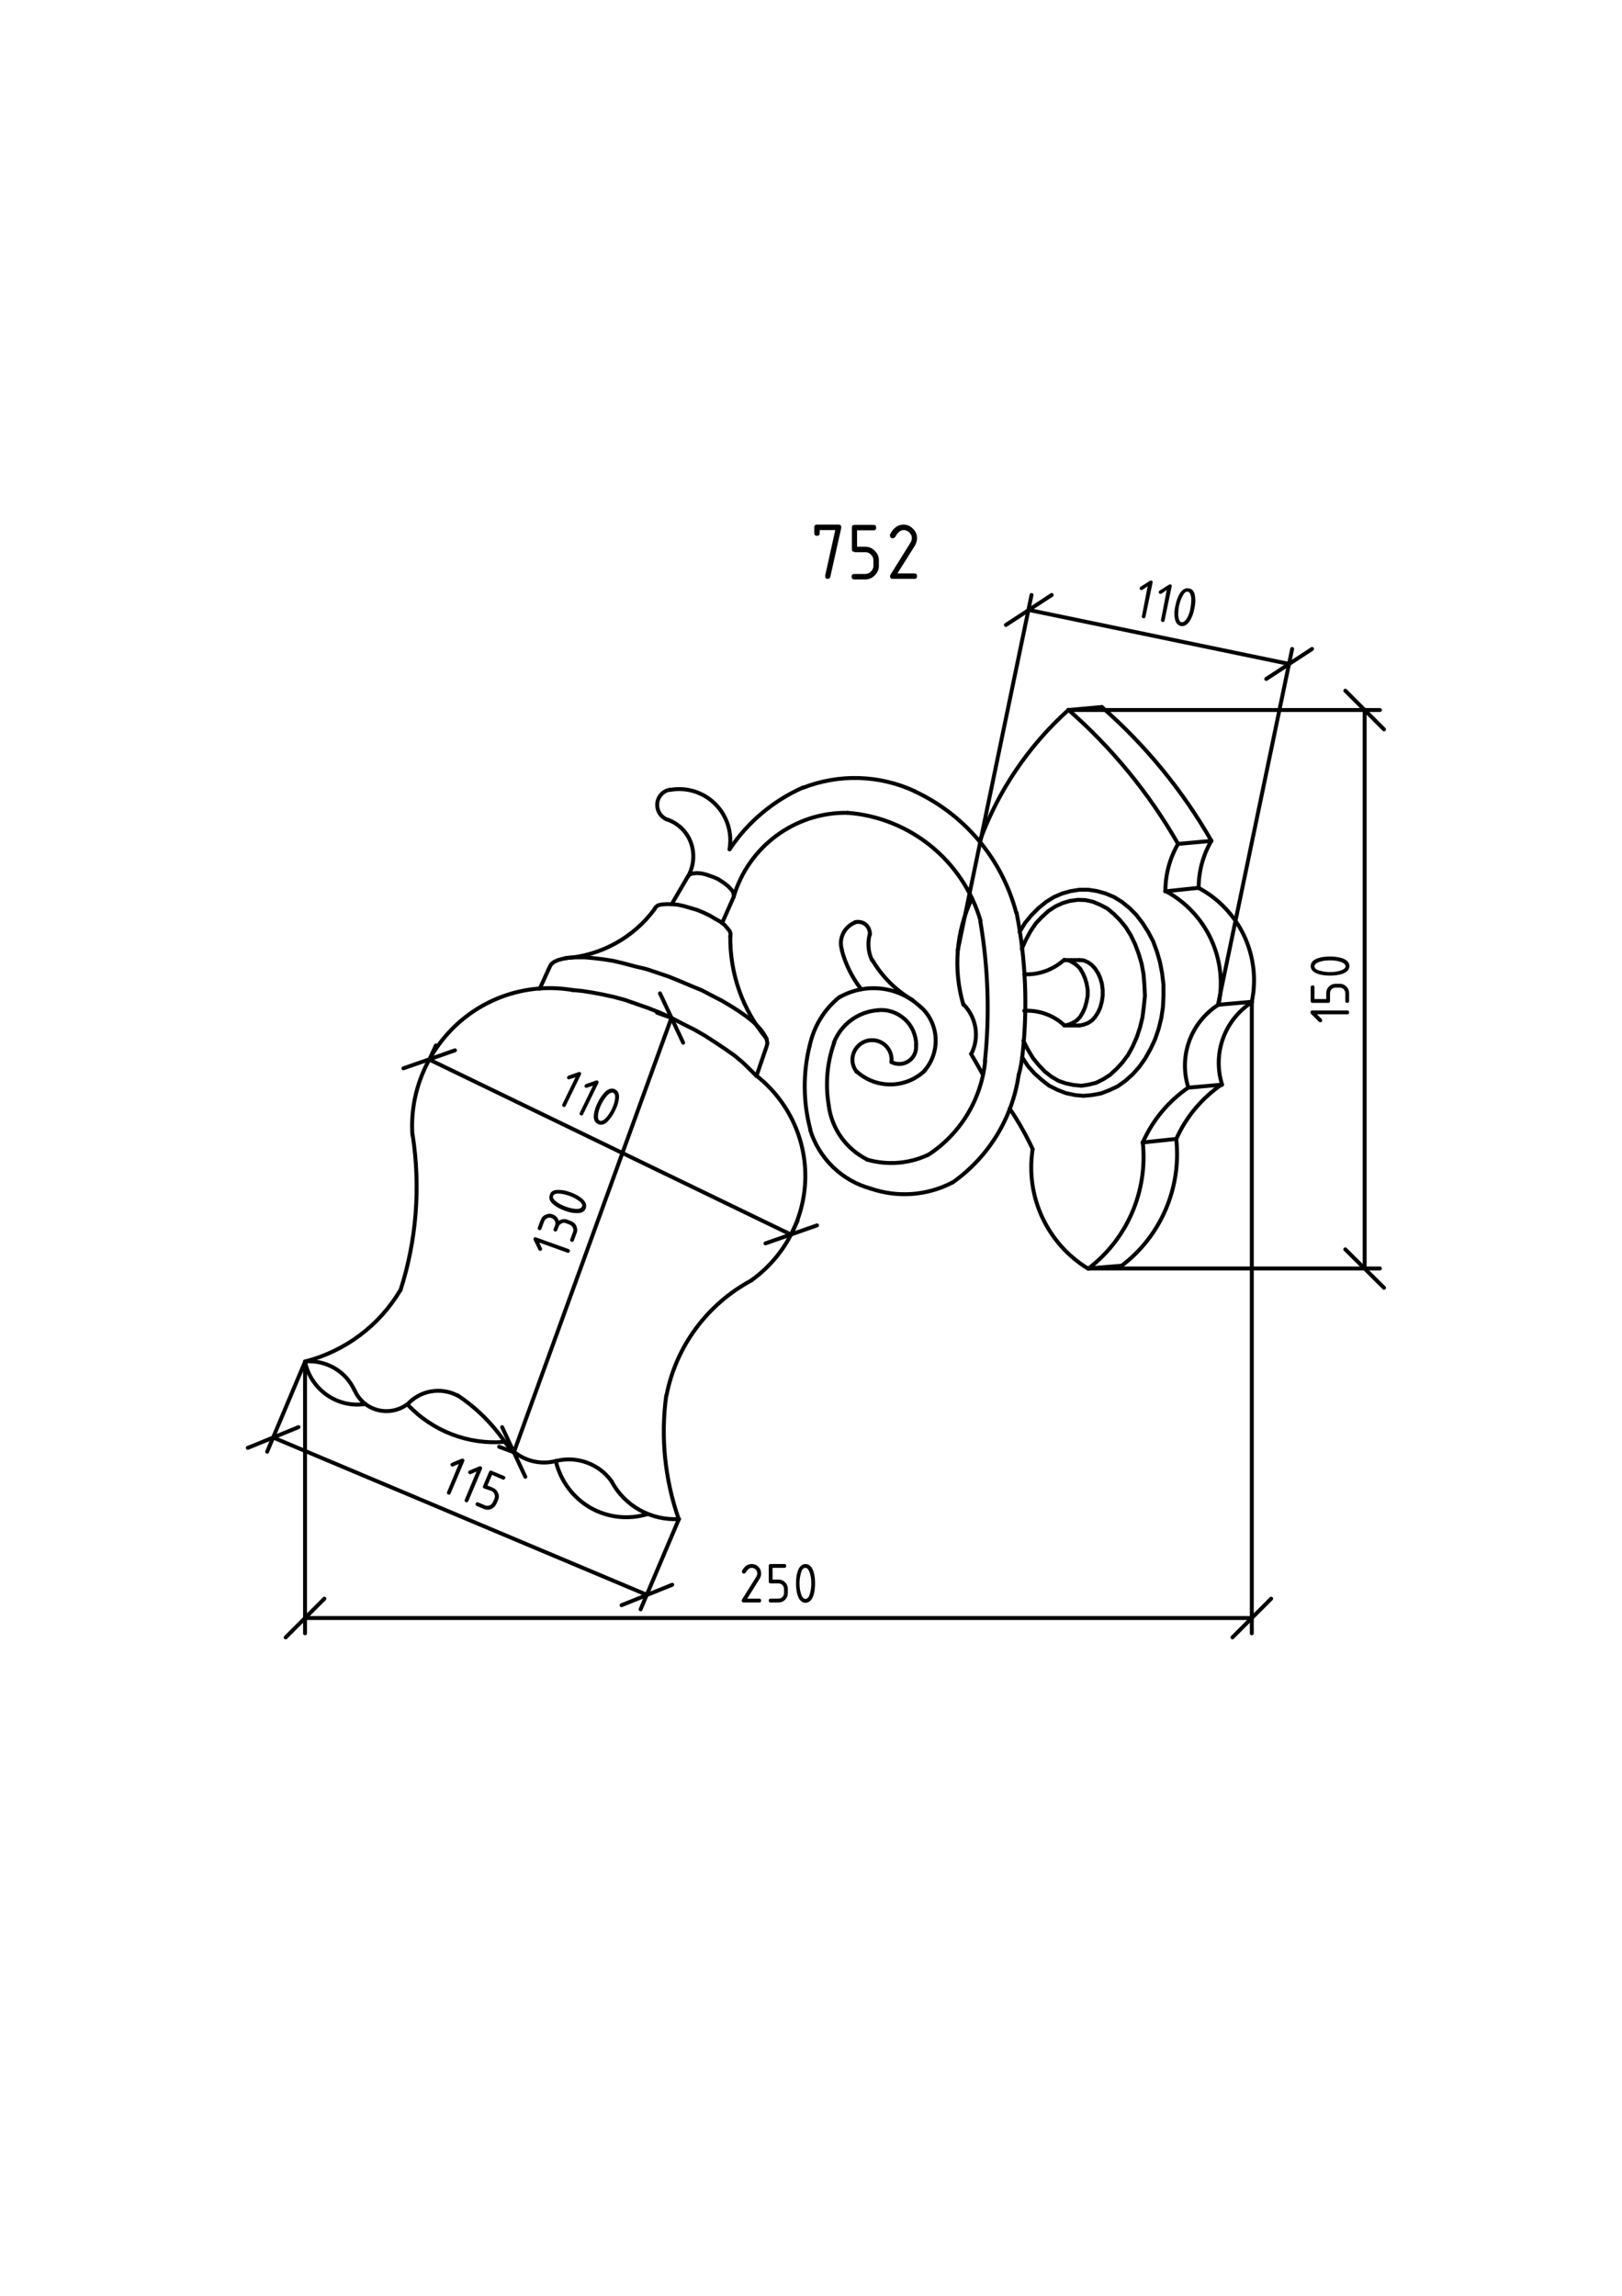 <?xml version="1.0" encoding="utf-8"?>
<!-- Generator: Adobe Illustrator 21.1.0, SVG Export Plug-In . SVG Version: 6.00 Build 0)  -->
<svg version="1.1" id="Слой_1" xmlns="http://www.w3.org/2000/svg" xmlns:xlink="http://www.w3.org/1999/xlink" x="0px" y="0px"
	 viewBox="0 0 595 842" style="enable-background:new 0 0 595 842;" xml:space="preserve">
<style type="text/css">
	
		.st0{clip-path:url(#SVGID_2_);fill:none;stroke:#000000;stroke-width:1.44;stroke-linecap:round;stroke-linejoin:round;stroke-miterlimit:10;}
	.st1{clip-path:url(#SVGID_4_);}
	
		.st2{clip-path:url(#SVGID_6_);fill:none;stroke:#000000;stroke-width:1.44;stroke-linecap:round;stroke-linejoin:round;stroke-miterlimit:10;}
	.st3{clip-path:url(#SVGID_6_);}
</style>
<g>
	<defs>
		<polyline id="SVGID_1_" points="2,840 592.6,840 592.6,2.8 2,2.8 2,840 		"/>
	</defs>
	<clipPath id="SVGID_2_">
		<use xlink:href="#SVGID_1_"  style="overflow:visible;"/>
	</clipPath>
	<polyline class="st0" points="277.5,394.6 275.1,392.2 272.4,389.6 269.4,387.1 266,384.7 262.4,382.3 258.7,379.9 254.7,377.6 
		250.5,375.5 246.3,373.3 242.1,371.4 237.8,369.7 233.5,368.2 229.2,366.7 225.1,365.6 221,364.7 217.2,364 213.4,363.4 
		210.1,363.1 	"/>
	<path class="st0" d="M210.1,363.1c-15.3-2.6-30.9,2-42.3,12.4s-17.6,25.5-16.5,40.9"/>
	<path class="st0" d="M146.9,473.2c5.9-18.3,7.4-37.8,4.5-56.8"/>
	<path class="st0" d="M112,499.3c14.7-3.8,27.2-13.2,34.9-26.2"/>
	<path class="st0" d="M275.7,469.5c12-8.6,19.3-22.3,19.7-37c0.4-14.8-6.3-28.8-17.8-37.9"/>
	<path class="st0" d="M275.8,469.5c-16.3,8.7-27.8,24.2-31.3,42.2"/>
	<path class="st0" d="M244.4,511.8c-2.1,15.3-0.5,30.8,4.6,45.4"/>
	<polyline class="st0" points="277.5,394.6 281.2,383.8 281.5,382.6 281.2,381.1 280.5,379.7 279.4,378 277.9,376.3 276,374.5 
		273.7,372.7 271,370.8 268,368.9 264.8,367 261.3,365.2 257.5,363.2 253.6,361.6 249.6,359.9 245.4,358.2 241.3,356.8 237.1,355.4 
		232.9,354.4 228.8,353.3 225,352.4 221.2,351.8 217.8,351.4 214.5,351.1 211.5,351.1 208.9,351.2 206.6,351.6 204.7,352.1 
		203.2,352.8 202.2,353.6 201.6,354.7 198,362.6 	"/>
	<path class="st0" d="M130,509.8c-3.2-7-10.5-11.1-18.1-10.5"/>
	<path class="st0" d="M130.1,509.9c1.6,3.6,4.6,6.2,8.4,7.2c3.8,1,7.8,0.2,10.9-2.1"/>
	<path class="st0" d="M167.8,511.8c-6.1-3.2-13.6-1.9-18.3,3.2"/>
	<path class="st0" d="M185.1,528.7c-4.6-6.7-10.5-12.5-17.3-17"/>
	<path class="st0" d="M185.1,528.7c4.2,6.1,11.7,9,18.9,7.1"/>
	<path class="st0" d="M224.3,543.2c-4.6-6.4-12.7-9.3-20.3-7.4"/>
	<path class="st0" d="M224.3,543.2c4.8,9.1,14.5,14.5,24.8,13.9"/>
	<path class="st0" d="M111.9,499.4c2.1,10.2,11.8,17.1,22.1,15.5"/>
	<path class="st0" d="M149.5,515.1c9.2,9.8,22.3,14.8,35.6,13.7"/>
	<path class="st0" d="M203.9,535.9c1.7,7.1,6.2,13.3,12.6,17c6.4,3.7,14,4.5,21,2.4"/>
	<polyline class="st0" points="267.9,343.4 268,342.5 267.7,341.5 266.8,340.4 265.8,339.2 264.2,338 262.4,337 260.4,335.8 
		258.1,334.7 255.7,333.7 253.3,333 250.9,332.3 248.6,331.8 246.4,331.6 244.5,331.6 242.8,331.7 241.5,332 240.7,332.5 
		240.2,333.2 	"/>
	<path class="st0" d="M207.4,351.4c13.1-0.9,25.1-7.6,32.8-18.1"/>
	<path class="st0" d="M267.9,343.3c-0.2,13.7,4.5,27.1,13.3,37.6"/>
	<line class="st0" x1="264.9" y1="338.5" x2="269.1" y2="329"/>
	<polyline class="st0" points="246.4,331.6 252.3,321.5 252.8,320.9 253.5,320.5 254.5,320.3 255.7,320.2 257.1,320.3 258.6,320.6 
		260.1,321.1 261.8,321.7 263.4,322.4 264.8,323.3 266.1,324.2 267.3,325.2 268.2,326.2 268.9,327 269.1,328 269.2,328.7 	"/>
	<path class="st0" d="M252.4,321.4c2.1-3.7,2.5-8.2,1.1-12.2s-4.6-7.2-8.6-8.6"/>
	<path class="st0" d="M245.8,289.6c-2.5,0.4-4.5,2.5-4.7,5.1c-0.2,2.6,1.3,5,3.7,5.9"/>
	<path class="st0" d="M267.6,311.5c1.1-6.1-0.9-12.3-5.2-16.6c-4.4-4.4-10.6-6.3-16.6-5.2"/>
	<path class="st0" d="M294.6,288.8c-10.9,4.8-20.3,12.7-26.9,22.6"/>
	<path class="st0" d="M335.6,290.2c-12.9-6-27.7-6.5-41-1.3"/>
	<path class="st0" d="M372.8,334.8c-5.2-19.7-18.8-36-37.3-44.6"/>
	<path class="st0" d="M310.9,298.1c-19.3-0.3-36.4,12.4-41.8,30.9"/>
	<path class="st0" d="M359.7,337.7c-6.4-22-25.8-37.8-48.7-39.6"/>
	<path class="st0" d="M432.1,309.4c-10.6-18.5-24.2-35.1-40.2-49.1"/>
	<path class="st0" d="M432.2,309.4c-3.1,5.3-4.7,11.3-4.7,17.4"/>
	<path class="st0" d="M447,368.5c3.5-16.7-4.4-33.6-19.4-41.7"/>
	<path class="st0" d="M446.9,368.5c-10.1,6.5-14.6,18.8-11,30.3"/>
	<path class="st0" d="M436,398.8c-7.3,5-13.1,11.9-16.7,20"/>
	<path class="st0" d="M399.3,465.2c14.3-10.9,21.8-28.5,19.9-46.3"/>
	<polyline class="st0" points="375.4,381.7 377.1,385 378.9,388 381,390.6 383.2,392.9 385.6,394.8 388.3,396.4 390.9,397.3 
		393.7,397.9 396.6,398.2 399.3,397.8 402.1,397.1 404.7,395.8 407.2,394.2 409.6,392 411.8,389.6 413.8,386.9 415.5,383.8 
		417,380.4 418.2,376.8 419.1,373.1 419.6,369.1 420,365.2 419.8,361.2 419.5,357.4 418.8,353.5 417.7,349.8 416.4,346.3 414.8,343 
		413,340.1 410.8,337.4 408.6,335.2 406.2,333.2 403.5,331.8 400.9,330.7 398.1,330.1 395.4,330 392.5,330.4 389.8,331.2 
		387.2,332.4 384.6,334.1 382.3,336.2 380,338.6 378.1,341.4 376.4,344.5 374.8,348 	"/>
	<polyline class="st0" points="375,387.8 377.1,391 379.5,393.7 382.2,396.1 384.9,398.2 387.9,399.7 391,400.9 394.3,401.6 
		397.4,401.9 400.6,401.6 403.9,401 407,399.8 410,398.4 412.8,396.4 415.5,394 417.9,391.3 420.1,388.2 422,384.8 423.7,381.2 
		425,377.4 426,373.4 426.6,369.4 426.8,365.2 426.8,361.1 426.3,356.9 425.5,352.8 424.4,349 423,345.2 421.2,341.8 419.1,338.5 
		416.8,335.5 414.3,333 411.6,330.8 408.7,329 405.6,327.7 402.4,326.8 399.2,326.3 396,326.3 392.8,326.8 389.6,327.7 386.6,329 
		383.7,330.8 381,333 378.4,335.6 376,338.5 374,341.8 	"/>
	<path class="st0" d="M361.3,389.2c1.8-17.1,1.2-34.5-1.7-51.4"/>
	<path class="st0" d="M340.4,423.6c11.9-7.7,19.6-20.4,21-34.5"/>
	<path class="st0" d="M318.1,425.3c7.4,2.1,15.3,1.5,22.2-1.7"/>
	<path class="st0" d="M304,405.4c1.1,8.6,6.4,16,14.2,19.9"/>
	<path class="st0" d="M306,382.4c-2.6,7.3-3.3,15.2-2,22.9"/>
	<path class="st0" d="M321.9,370.5c-7.2,0.6-13.4,5.2-16,11.9"/>
	<path class="st0" d="M336.1,383.1c-0.1-3.6-1.6-7-4.3-9.4c-2.7-2.4-6.2-3.6-9.8-3.2"/>
	<path class="st0" d="M327,389.5c2.1,1.1,4.5,0.9,6.4-0.4c1.9-1.3,2.9-3.6,2.6-5.9"/>
	<path class="st0" d="M327,389.5c0.4-3.2-1.4-6.3-4.4-7.5c-3-1.2-6.4-0.3-8.4,2.3c-2,2.6-2,6.1,0,8.7"/>
	<path class="st0" d="M391.9,260.4c-14.6,13.1-25.8,29.7-32.5,48.1"/>
	<path class="st0" d="M356.5,329.6c-5.8,12.1-6.9,26-3.1,38.9"/>
	<line class="st0" x1="314.2" y1="393" x2="314.2" y2="393"/>
	<path class="st0" d="M314.3,393c7.1,6.4,18,6.3,25-0.4"/>
	<path class="st0" d="M339.2,392.6c5.8-6.8,5.3-17-1.2-23.1"/>
	<path class="st0" d="M337.9,369.5c-8-7.8-20.2-9.3-29.9-3.8"/>
	<path class="st0" d="M307.9,365.7c-5.6,4.5-9.4,10.8-10.9,17.9"/>
	<path class="st0" d="M297,383.5c-2.5,10.2-2.4,20.8,0.3,30.9"/>
	<path class="st0" d="M297.2,414.4c3.3,10.5,11.6,18.6,22.2,21.5"/>
	<path class="st0" d="M319.4,435.9c9.9,3.4,20.7,2.6,29.9-2.2"/>
	<path class="st0" d="M349.4,433.7c13.2-9.3,22-23.6,24.3-39.6"/>
	<path class="st0" d="M313.7,338.3c-4.1,1.6-6.2,6.1-4.8,10.2"/>
	<path class="st0" d="M308.8,348.5c1.4,5.2,3.8,10,7.1,14.3"/>
	<path class="st0" d="M319.1,342.8c0.1-1.4-0.5-2.8-1.5-3.7s-2.6-1.2-3.9-0.9"/>
	<path class="st0" d="M319,342.8c-0.8,3.1-0.5,6.5,0.9,9.4"/>
	<path class="st0" d="M320,352.1c3.6,6.1,8.7,11.2,14.8,14.7"/>
	<path class="st0" d="M375.1,386.7c1.9-17.3,1.2-34.9-2.2-52"/>
	<path class="st0" d="M373.7,394.2c0.7-2.4,1.1-4.9,1.4-7.5"/>
	<polyline class="st0" points="396,376.1 397.5,375.8 399.1,375.2 400.5,374.3 401.7,373 402.8,371.3 403.6,369.5 404.2,367.3 
		404.5,365.2 404.5,363 404.2,360.7 403.6,358.7 402.8,356.9 401.7,355.2 400.5,353.9 399.1,352.9 397.5,352.2 396,352.1 	"/>
	<polyline class="st0" points="396,376.1 390.4,376.1 392,375.8 393.4,375.2 394.9,374.3 396.2,373 397.2,371.3 398,369.5 
		398.6,367.3 399,365.2 399,363 398.6,360.7 398,358.7 397.2,356.9 396.2,355.2 394.9,353.9 393.4,352.9 392,352.2 390.4,352.1 
		396,352.1 	"/>
	<path class="st0" d="M375.7,357.3c5.4,0.3,10.7-1.7,14.7-5.3"/>
	<path class="st0" d="M390.4,376c-4-3.7-9.3-5.6-14.7-5.3"/>
	<path class="st0" d="M444.4,308.4c-10.6-18.5-24.2-35.1-40.2-49.1"/>
	<path class="st0" d="M444.4,308.3c-3.1,5.3-4.7,11.3-4.7,17.4"/>
	<path class="st0" d="M459.2,367.4c3.5-16.7-4.4-33.6-19.4-41.7"/>
	<path class="st0" d="M459.3,367.5c-10.1,6.5-14.6,18.8-11,30.3"/>
	<path class="st0" d="M448.2,397.7c-7.3,5-13.1,11.9-16.7,20"/>
	<path class="st0" d="M411.6,464.1c14.3-10.9,21.8-28.5,19.9-46.3"/>
	<line class="st0" x1="391.9" y1="260.4" x2="404.1" y2="259.3"/>
	<line class="st0" x1="432.1" y1="309.5" x2="444.3" y2="308.4"/>
	<line class="st0" x1="439.8" y1="325.6" x2="427.4" y2="326.9"/>
	<line class="st0" x1="446.8" y1="368.5" x2="459.2" y2="367.4"/>
	<line class="st0" x1="448.2" y1="397.8" x2="435.8" y2="398.9"/>
	<line class="st0" x1="431.4" y1="417.7" x2="419.1" y2="419"/>
	<line class="st0" x1="411.4" y1="464.2" x2="399.2" y2="465.2"/>
	<path class="st0" d="M378.8,421.5c-2.7,17.4,5.4,34.7,20.4,43.8"/>
	<path class="st0" d="M378.8,421.4c-2.4-5.1-5.2-10.1-8.4-14.8"/>
	<path class="st0" d="M360.5,394c-1.4-2.5-2.8-5-4.3-7.5"/>
	<path class="st0" d="M356.3,386.5c3.1-6,1.9-13.4-2.9-18.2"/>
</g>
<g>
	<defs>
		<polyline id="SVGID_3_" points="2,840 592.6,840 592.6,2.8 2,2.8 2,840 		"/>
	</defs>
	<clipPath id="SVGID_4_">
		<use xlink:href="#SVGID_3_"  style="overflow:visible;"/>
	</clipPath>
	<path class="st1" d="M306.4,194.4h-5.7v1.1c0,0.7-0.3,1-1,1c-0.7,0-1-0.3-1-1l0-2.1c0-0.7,0.3-1,1-1h7.9c0.7,0,1,0.3,1,1
		c0,0.1,0,0.1,0,0.2l-4,17.9c-0.1,0.5-0.4,0.8-0.9,0.8c-0.7,0-1-0.3-1-1c0-0.1,0-0.2,0-0.2L306.4,194.4z M313.5,202.4
		c-0.7,0-1-0.3-1-1v-7.9c0-0.7,0.3-1,1-1h6.9c0.7,0,1,0.3,1,1c0,0.7-0.3,1-1,1h-6v6h3c1.4,0,2.5,0.5,3.5,1.5c1,1,1.5,2.1,1.5,3.5v2
		c0,1.4-0.5,2.5-1.5,3.5c-1,1-2.1,1.5-3.5,1.5h-4c-0.7,0-1-0.3-1-1c0-0.7,0.3-1,1-1h4c0.8,0,1.5-0.3,2.1-0.9
		c0.6-0.6,0.9-1.3,0.9-2.1v-2c0-0.8-0.3-1.5-0.9-2.1c-0.6-0.6-1.3-0.9-2.1-0.9H313.5L313.5,202.4z M326.5,196
		c1.2-2.4,2.9-3.6,4.9-3.6c1.4,0,2.5,0.5,3.5,1.5c1,1,1.5,2.1,1.5,3.5c0,0.9-0.3,1.9-0.9,2.9l-6.3,10h6.2c0.7,0,1,0.3,1,1
		c0,0.7-0.3,1-1,1h-7.9c-0.7,0-1-0.3-1-1c0-0.2,0.1-0.4,0.2-0.6l7.3-11.7c0.3-0.5,0.5-1.1,0.5-1.6c0-0.8-0.3-1.5-0.9-2.1
		c-0.6-0.6-1.3-0.9-2.1-0.9c-1.1,0-2.2,0.8-3.1,2.5c-0.2,0.3-0.5,0.5-0.9,0.5c-0.7,0-1-0.3-1-1C326.4,196.3,326.4,196.1,326.5,196
		L326.5,196z"/>
</g>
<g>
	<defs>
		<polyline id="SVGID_5_" points="2,840 592.6,840 592.6,2.8 2,2.8 2,840 		"/>
	</defs>
	<clipPath id="SVGID_6_">
		<use xlink:href="#SVGID_5_"  style="overflow:visible;"/>
	</clipPath>
	<line class="st2" x1="391.9" y1="260.4" x2="506.2" y2="260.4"/>
	<line class="st2" x1="399.2" y1="465.2" x2="506.2" y2="465.2"/>
	<line class="st2" x1="500.6" y1="260.4" x2="500.6" y2="465.2"/>
	<line class="st2" x1="507.7" y1="267.5" x2="493.5" y2="253.3"/>
	<line class="st2" x1="493.5" y1="458.2" x2="507.7" y2="472.3"/>
	<path class="st3" d="M483.5,351.4c1.2-0.4,2.7-0.6,4.4-0.6c1.7,0,3.1,0.2,4.4,0.6c1.8,0.6,2.7,1.6,2.7,2.9c0,1.3-0.9,2.3-2.7,2.9
		c-1.2,0.4-2.7,0.6-4.4,0.6s-3.2-0.2-4.4-0.6c-1.8-0.6-2.7-1.6-2.7-2.9C480.8,353,481.7,352,483.5,351.4L483.5,351.4z M487.9,367.1
		c0,0.5-0.2,0.7-0.7,0.7h-5.7c-0.5,0-0.7-0.2-0.7-0.7v-5c0-0.5,0.2-0.7,0.7-0.7c0.5,0,0.7,0.2,0.7,0.7v4.3h4.3v-2.1
		c0-1,0.3-1.8,1-2.5c0.7-0.7,1.5-1,2.5-1h1.4c1,0,1.8,0.3,2.5,1c0.7,0.7,1,1.5,1,2.5v2.8c0,0.5-0.2,0.7-0.7,0.7s-0.7-0.2-0.7-0.7
		v-2.8c0-0.6-0.2-1.1-0.6-1.5c-0.4-0.4-0.9-0.6-1.5-0.6H490c-0.6,0-1.1,0.2-1.5,0.6c-0.4,0.4-0.6,0.9-0.6,1.5V367.1L487.9,367.1z
		 M483.2,372.1l1.6,1.6c0.1,0.1,0.2,0.3,0.2,0.5c0,0.5-0.2,0.7-0.7,0.7c-0.2,0-0.4-0.1-0.5-0.2l-2.8-2.8c-0.2-0.2-0.3-0.4-0.3-0.6
		c0-0.5,0.2-0.7,0.7-0.7h12.8c0.5,0,0.7,0.2,0.7,0.7c0,0.5-0.2,0.7-0.7,0.7H483.2z M491.2,352.6c-1-0.3-2.2-0.4-3.3-0.4
		c-1.2,0-2.3,0.1-3.3,0.4c-1.6,0.4-2.4,1-2.4,1.8c0,0.8,0.8,1.4,2.4,1.7c1.1,0.3,2.2,0.4,3.3,0.4c1.2,0,2.3-0.1,3.3-0.4
		c1.6-0.4,2.4-1,2.4-1.8C493.5,353.6,492.8,353,491.2,352.6L491.2,352.6z"/>
	<line class="st2" x1="111.9" y1="499.4" x2="111.9" y2="599"/>
	<line class="st2" x1="459.2" y1="367.4" x2="459.2" y2="599"/>
	<line class="st2" x1="111.9" y1="593.4" x2="459.2" y2="593.4"/>
	<line class="st2" x1="119" y1="586.3" x2="104.8" y2="600.5"/>
	<line class="st2" x1="452.1" y1="600.5" x2="466.3" y2="586.3"/>
	<path class="st3" d="M272.2,576.1c0.9-1.7,2-2.5,3.5-2.5c1,0,1.8,0.3,2.5,1c0.7,0.7,1,1.5,1,2.5c0,0.7-0.2,1.4-0.6,2l-4.5,7.2h4.4
		c0.5,0,0.7,0.2,0.7,0.7c0,0.5-0.2,0.7-0.7,0.7h-5.7c-0.5,0-0.7-0.2-0.7-0.7c0-0.1,0-0.3,0.1-0.4l5.2-8.3c0.2-0.4,0.4-0.8,0.4-1.2
		c0-0.6-0.2-1.1-0.6-1.5c-0.4-0.4-0.9-0.6-1.5-0.6c-0.8,0-1.5,0.6-2.2,1.8c-0.1,0.2-0.3,0.3-0.6,0.3c-0.5,0-0.7-0.2-0.7-0.7
		C272.1,576.3,272.1,576.2,272.2,576.1L272.2,576.1z M282.7,580.7c-0.5,0-0.7-0.2-0.7-0.7v-5.7c0-0.5,0.2-0.7,0.7-0.7h5
		c0.5,0,0.7,0.2,0.7,0.7s-0.2,0.7-0.7,0.7h-4.3v4.3h2.1c1,0,1.8,0.3,2.5,1c0.7,0.7,1,1.5,1,2.5v1.4c0,1-0.3,1.8-1,2.5
		c-0.7,0.7-1.5,1-2.5,1h-2.8c-0.5,0-0.7-0.2-0.7-0.7c0-0.5,0.2-0.7,0.7-0.7h2.8c0.6,0,1.1-0.2,1.5-0.6c0.4-0.4,0.6-0.9,0.6-1.5v-1.4
		c0-0.6-0.2-1.1-0.6-1.5c-0.4-0.4-0.9-0.6-1.5-0.6H282.7L282.7,580.7z M298.4,576.3c0.4,1.2,0.6,2.7,0.6,4.4c0,1.7-0.2,3.1-0.6,4.4
		c-0.6,1.8-1.6,2.7-2.9,2.7c-1.3,0-2.3-0.9-2.9-2.7c-0.4-1.2-0.6-2.7-0.6-4.4s0.2-3.2,0.6-4.4c0.6-1.8,1.6-2.7,2.9-2.7
		C296.8,573.6,297.8,574.5,298.4,576.3L298.4,576.3z M297.2,584c0.3-1,0.4-2.2,0.4-3.3c0-1.2-0.1-2.3-0.4-3.3
		c-0.4-1.6-1-2.4-1.8-2.4c-0.8,0-1.4,0.8-1.7,2.4c-0.3,1.1-0.4,2.2-0.4,3.3c0,1.2,0.1,2.3,0.4,3.3c0.4,1.6,1,2.4,1.8,2.4
		C296.3,586.3,296.9,585.6,297.2,584L297.2,584z"/>
	<line class="st2" x1="111.9" y1="499.4" x2="98" y2="532.4"/>
	<line class="st2" x1="249" y1="557.2" x2="235" y2="590.2"/>
	<line class="st2" x1="100.2" y1="527.2" x2="237.3" y2="584.9"/>
	<line class="st2" x1="109.5" y1="523.4" x2="90.9" y2="531"/>
	<line class="st2" x1="228" y1="588.7" x2="246.6" y2="581.2"/>
	<path class="st3" d="M168.3,536.9l-2.1,0.9c-0.2,0.1-0.4,0.1-0.5,0c-0.4-0.2-0.6-0.5-0.4-0.9c0.1-0.2,0.2-0.3,0.4-0.4l3.6-1.5
		c0.2-0.1,0.5-0.1,0.6,0c0.4,0.2,0.6,0.5,0.4,0.9l-5,11.8c-0.2,0.4-0.5,0.6-0.9,0.4s-0.6-0.5-0.4-0.9L168.3,536.9z M174.8,539.7
		l-2.1,0.9c-0.2,0.1-0.4,0.1-0.5,0c-0.4-0.2-0.6-0.5-0.4-0.9c0.1-0.2,0.2-0.3,0.4-0.4l3.6-1.5c0.2-0.1,0.5-0.1,0.6,0
		c0.4,0.2,0.6,0.5,0.4,0.9l-5,11.8c-0.2,0.4-0.5,0.6-0.9,0.4c-0.4-0.2-0.6-0.5-0.4-0.9L174.8,539.7z M177.6,545.9
		c-0.4-0.2-0.6-0.5-0.4-0.9l2.2-5.2c0.2-0.4,0.5-0.6,0.9-0.4l4.6,1.9c0.4,0.2,0.6,0.5,0.4,0.9c-0.2,0.4-0.5,0.6-0.9,0.4l-3.9-1.7
		l-1.7,3.9l2,0.8c0.9,0.4,1.5,1,1.9,1.9c0.4,0.9,0.4,1.8,0,2.7l-0.6,1.3c-0.4,0.9-1,1.5-1.9,1.9c-0.9,0.4-1.8,0.4-2.7,0l-2.6-1.1
		c-0.4-0.2-0.6-0.5-0.4-0.9c0.2-0.4,0.5-0.6,0.9-0.4l2.6,1.1c0.5,0.2,1.1,0.2,1.6,0c0.5-0.2,0.9-0.6,1.2-1.2l0.6-1.3
		c0.2-0.5,0.2-1.1,0-1.6c-0.2-0.5-0.6-0.9-1.1-1.2L177.6,545.9L177.6,545.9z"/>
	<polyline class="st2" points="159.9,383.4 157.5,388.6 290.2,452.8 292.6,447.6 	"/>
	<path class="st3" d="M211.1,395.1l-2.2,0.7c-0.2,0.1-0.4,0.1-0.5,0c-0.4-0.2-0.5-0.5-0.3-0.9c0.1-0.2,0.2-0.3,0.4-0.4l3.7-1.3
		c0.2-0.1,0.5-0.1,0.6,0c0.4,0.2,0.5,0.5,0.3,0.9l-5.6,11.5c-0.2,0.4-0.5,0.5-0.9,0.3c-0.4-0.2-0.5-0.5-0.3-0.9L211.1,395.1z
		 M217.5,398.2l-2.2,0.7c-0.2,0.1-0.4,0.1-0.5,0c-0.4-0.2-0.5-0.5-0.3-0.9c0.1-0.2,0.2-0.3,0.4-0.4l3.7-1.3c0.2-0.1,0.5-0.1,0.6,0
		c0.4,0.2,0.5,0.5,0.3,0.9l-5.6,11.5c-0.2,0.4-0.5,0.5-0.9,0.3c-0.4-0.2-0.5-0.5-0.3-0.9L217.5,398.2z M227,403.2
		c-0.2,1.3-0.6,2.7-1.4,4.2c-0.7,1.5-1.6,2.7-2.5,3.7c-1.3,1.4-2.6,1.7-3.8,1.1c-1.2-0.6-1.7-1.8-1.4-3.7c0.2-1.3,0.6-2.7,1.4-4.2
		c0.7-1.5,1.6-2.7,2.5-3.7c1.3-1.3,2.6-1.7,3.8-1.1C226.8,400.1,227.3,401.3,227,403.2L227,403.2z M222.6,409.6
		c0.7-0.8,1.3-1.8,1.8-2.8c0.5-1.1,0.9-2.1,1.1-3.1c0.3-1.6,0.2-2.5-0.5-2.9c-0.7-0.3-1.6,0.1-2.6,1.4c-0.7,0.8-1.3,1.8-1.8,2.8
		c-0.5,1-0.9,2.1-1.1,3.1c-0.3,1.6-0.2,2.5,0.5,2.9C220.7,411.3,221.6,410.8,222.6,409.6L222.6,409.6z"/>
	<line class="st2" x1="280.8" y1="456" x2="299.7" y2="449.4"/>
	<line class="st2" x1="166.9" y1="385.2" x2="148" y2="391.8"/>
	<polyline class="st2" points="183.1,530.6 188.5,532.6 246.3,373.3 241,371.4 	"/>
	<line class="st2" x1="250.6" y1="382.4" x2="242.1" y2="364.3"/>
	<line class="st2" x1="184.2" y1="523.4" x2="192.7" y2="541.6"/>
	<path class="st3" d="M197.8,455.7l1,2.1c0.1,0.2,0.1,0.4,0,0.5c-0.2,0.4-0.5,0.6-0.9,0.4c-0.2-0.1-0.3-0.2-0.4-0.4l-1.7-3.5
		c-0.1-0.2-0.1-0.4-0.1-0.6c0.2-0.4,0.5-0.6,0.9-0.4l12,4.3c0.4,0.2,0.6,0.5,0.4,0.9s-0.5,0.6-0.9,0.4L197.8,455.7z M204.9,449.9
		l-0.5,1.3c-0.2,0.4-0.5,0.6-0.9,0.4c-0.4-0.2-0.6-0.5-0.4-0.9l0.5-1.3c0.2-0.6,0.2-1.1-0.1-1.6c-0.2-0.5-0.7-0.9-1.2-1.1
		c-0.6-0.2-1.1-0.2-1.6,0.1c-0.5,0.2-0.9,0.7-1.1,1.2l-1,2.7c-0.2,0.4-0.5,0.6-0.9,0.4c-0.4-0.2-0.6-0.5-0.4-0.9l1-2.7
		c0.3-0.9,0.9-1.6,1.8-2c0.9-0.4,1.8-0.5,2.7-0.1c1.1,0.4,1.8,1.2,2.2,2.3c1-0.6,2-0.8,3.1-0.4l1.3,0.5c0.9,0.3,1.6,0.9,2,1.8
		c0.4,0.9,0.5,1.8,0.1,2.7l-1,2.7c-0.2,0.4-0.5,0.6-0.9,0.4c-0.4-0.2-0.6-0.5-0.4-0.9l1-2.7c0.2-0.6,0.2-1.1-0.1-1.6
		c-0.2-0.5-0.7-0.9-1.2-1.1l-1.3-0.5c-0.6-0.2-1.1-0.2-1.6,0.1C205.4,449,205.1,449.4,204.9,449.9z M205.1,436.4
		c1.3,0,2.7,0.3,4.3,0.9c1.6,0.6,2.9,1.3,3.9,2.1c1.5,1.2,2,2.4,1.6,3.7c-0.5,1.3-1.6,1.9-3.5,1.8c-1.3,0-2.7-0.3-4.3-0.9
		c-1.6-0.6-2.9-1.3-3.9-2.1c-1.5-1.2-2-2.4-1.5-3.7C202,436.9,203.2,436.3,205.1,436.4L205.1,436.4z M211.9,440.1
		c-0.9-0.6-1.9-1.1-3-1.5c-1.1-0.4-2.2-0.7-3.2-0.8c-1.6-0.2-2.5,0.1-2.8,0.8c-0.3,0.7,0.3,1.5,1.6,2.4c0.9,0.6,1.9,1.1,3,1.5
		c1.1,0.4,2.2,0.7,3.2,0.8c1.6,0.2,2.5-0.1,2.8-0.8C213.8,441.8,213.3,441,211.9,440.1L211.9,440.1z"/>
	<line class="st2" x1="351.3" y1="348.7" x2="378.4" y2="218.2"/>
	<line class="st2" x1="446.8" y1="368.5" x2="474" y2="238"/>
	<line class="st2" x1="377.4" y1="223.7" x2="472.9" y2="243.5"/>
	<line class="st2" x1="385.8" y1="218.2" x2="369" y2="229.2"/>
	<line class="st2" x1="464.5" y1="249" x2="481.3" y2="238"/>
	<path class="st3" d="M421,215l-1.9,1.3c-0.2,0.1-0.3,0.1-0.5,0.1c-0.5-0.1-0.6-0.4-0.5-0.8c0-0.2,0.1-0.3,0.3-0.4l3.3-2.1
		c0.2-0.1,0.4-0.2,0.6-0.2c0.5,0.1,0.6,0.4,0.5,0.8l-2.6,12.5c-0.1,0.5-0.4,0.6-0.8,0.5c-0.5-0.1-0.6-0.4-0.5-0.8L421,215z
		 M428,216.4l-1.9,1.3c-0.2,0.1-0.3,0.1-0.5,0.1c-0.5-0.1-0.6-0.4-0.5-0.8c0-0.2,0.1-0.3,0.3-0.4l3.3-2.1c0.2-0.1,0.4-0.2,0.6-0.2
		c0.5,0.1,0.6,0.4,0.5,0.8l-2.6,12.5c-0.1,0.5-0.4,0.6-0.8,0.5c-0.5-0.1-0.6-0.4-0.5-0.8L428,216.4z M438.4,218.9
		c0.2,1.3,0.1,2.8-0.3,4.4c-0.3,1.7-0.8,3-1.5,4.2c-1,1.6-2.1,2.3-3.4,2.1c-1.3-0.3-2.1-1.4-2.3-3.2c-0.2-1.3-0.1-2.8,0.3-4.4
		c0.3-1.7,0.9-3.1,1.5-4.2c1-1.6,2.1-2.3,3.4-2C437.4,215.9,438.2,217,438.4,218.9L438.4,218.9z M435.7,226.2c0.5-1,0.8-2,1-3.2
		c0.2-1.1,0.3-2.3,0.3-3.3c-0.1-1.6-0.5-2.5-1.2-2.7c-0.8-0.2-1.5,0.5-2.2,2c-0.5,1-0.8,2-1.1,3.2c-0.2,1.1-0.3,2.3-0.3,3.3
		c0.1,1.6,0.5,2.5,1.2,2.7C434.2,228.3,435,227.6,435.7,226.2L435.7,226.2z"/>
</g>
</svg>
